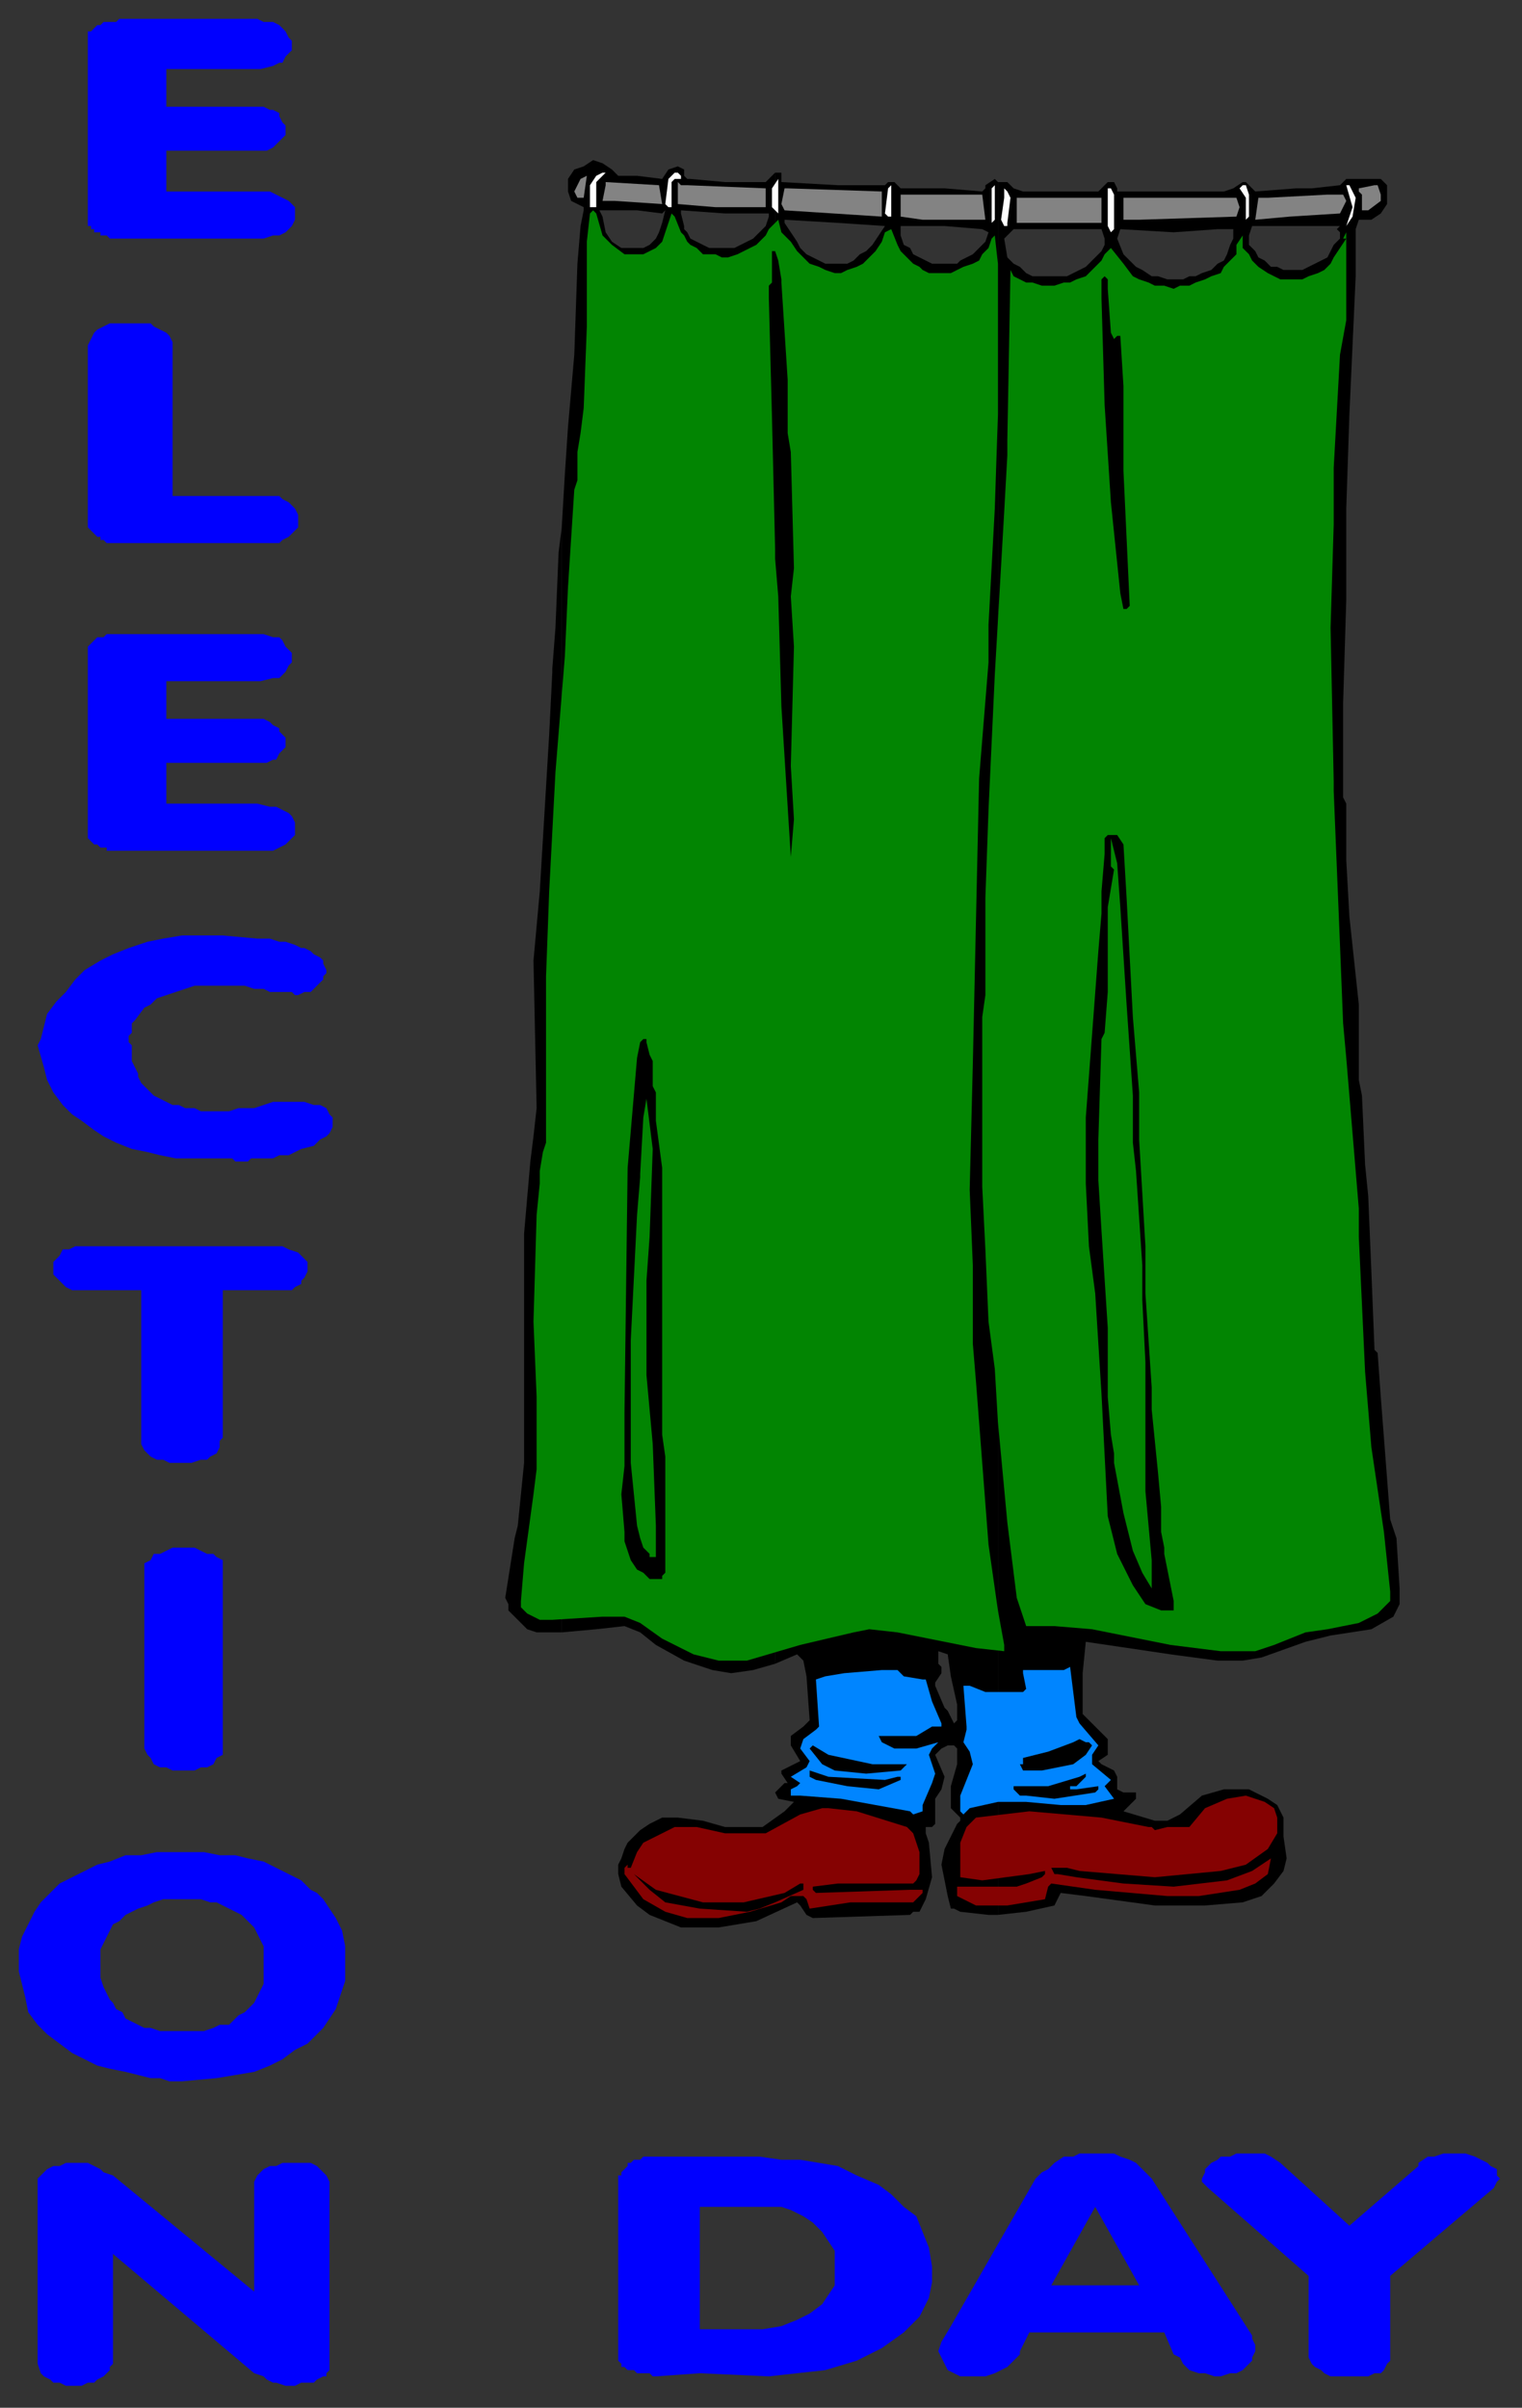 <?xml version="1.0" encoding="UTF-8" standalone="no"?>
<svg
   xmlns:dc="http://purl.org/dc/elements/1.1/"
   xmlns:cc="http://creativecommons.org/ns#"
   xmlns:rdf="http://www.w3.org/1999/02/22-rdf-syntax-ns#"
   xmlns:svg="http://www.w3.org/2000/svg"
   xmlns="http://www.w3.org/2000/svg"
   xmlns:sodipodi="http://sodipodi.sourceforge.net/DTD/sodipodi-0.dtd"
   xmlns:inkscape="http://www.inkscape.org/namespaces/inkscape"
   version="1.0"
   width="128.323mm"
   height="202.935mm"
   id="svg105"
   sodipodi:docname="ELECT001.WMF">
  <rect width="100%" height="100%" fill="#333333" stroke="none"/>
  <sodipodi:namedview
     pagecolor="#ffffff"
     bordercolor="#666666"
     borderopacity="1"
     objecttolerance="10"
     gridtolerance="10"
     guidetolerance="10"
     inkscape:pageopacity="0"
     inkscape:pageshadow="2"
     inkscape:window-width="640"
     inkscape:window-height="480"
     id="namedview107" />
  <defs
     id="defs3">
    <pattern
       id="WMFhbasepattern"
       patternUnits="userSpaceOnUse"
       width="6"
       height="6"
       x="0"
       y="0" />
  </defs>
  <path
     style="fill:#000000;fill-rule:evenodd;fill-opacity:1;stroke:none;"
     d="  M 247,55   L 246,56   L 244,58   L 231,58   L 231,68   L 244,68   L 245,68   L 245,69   L 244,72   L 242,74   L 240,76   L 238,77   L 236,78   L 234,79   L 232,79   L 230,79   L 228,79   L 226,79   L 224,78   L 222,77   L 220,76   L 219,74   L 218,73   L 218,72   L 217,68   L 217,67   L 231,68   L 231,58   L 220,57   L 219,57   L 218,56   L 218,54   L 216,53   L 213,54   L 211,57   L 203,56   L 203,67   L 211,68   L 212,67   L 211,71   L 210,74   L 209,76   L 207,78   L 205,79   L 203,79   L 201,79   L 198,79   L 195,77   L 193,74   L 192,69   L 191,67   L 191,67   L 203,67   L 203,56   L 197,56   L 195,54   L 192,52   L 189,51   L 186,53   L 183,54   L 181,57   L 181,61   L 182,64   L 186,66   L 186,67   L 185,72   L 184,84   L 183,113   L 181,136   L 180,151   L 179,168   L 179,520   L 190,519   L 199,518   L 204,520   L 209,524   L 218,529   L 227,532   L 233,533   L 240,532   L 247,530   L 247,55  z "
     id="path5" />
  <path
     style="fill:#000000;fill-rule:evenodd;fill-opacity:1;stroke:none;"
     d="  M 247,55   L 247,530   L 254,527   L 256,529   L 257,534   L 258,548   L 256,550   L 252,553   L 252,556   L 255,561   L 249,564   L 249,565   L 251,568   L 250,568   L 249,569   L 247,571   L 248,573   L 253,574   L 252,575   L 250,577   L 243,582   L 234,582   L 233,582   L 231,582   L 224,580   L 216,579   L 211,579   L 207,581   L 204,583   L 200,587   L 199,589   L 198,592   L 197,594   L 197,597   L 198,601   L 203,607   L 207,610   L 217,614   L 229,614   L 241,612   L 254,606   L 255,607   L 257,610   L 259,611   L 290,610   L 291,609   L 293,609   L 295,605   L 297,598   L 296,587   L 295,584   L 295,582   L 296,582   L 297,582   L 298,581   L 298,573   L 300,570   L 301,566   L 298,559   L 300,557   L 302,556   L 302,545   L 301,544   L 298,537   L 298,536   L 300,533   L 300,531   L 299,530   L 299,526   L 302,527   L 303,534   L 305,543   L 305,548   L 304,549   L 302,545   L 302,556   L 304,556   L 305,557   L 305,562   L 303,569   L 303,576   L 306,579   L 306,580   L 305,581   L 301,589   L 300,594   L 301,599   L 302,604   L 303,608   L 304,608   L 306,609   L 315,610   L 318,610   L 318,58   L 317,57   L 314,59   L 314,60   L 313,61   L 301,60   L 301,72   L 313,73   L 315,74   L 314,77   L 313,78   L 311,80   L 310,81   L 308,82   L 306,83   L 305,84   L 303,84   L 301,84   L 299,84   L 297,84   L 295,83   L 293,82   L 291,81   L 290,79   L 288,78   L 287,75   L 287,72   L 301,72   L 301,60   L 287,60   L 285,58   L 283,58   L 282,59   L 278,59   L 267,59   L 267,71   L 282,72   L 280,75   L 278,78   L 276,80   L 274,81   L 272,83   L 270,84   L 267,84   L 265,84   L 263,84   L 261,83   L 259,82   L 257,81   L 255,79   L 254,77   L 252,74   L 250,71   L 250,70   L 267,71   L 267,59   L 249,58   L 249,56   L 249,55   L 248,55   L 247,55  z "
     id="path7" />
  <path
     style="fill:#000000;fill-rule:evenodd;fill-opacity:1;stroke:none;"
     d="  M 179,520   L 179,168   L 178,176   L 177,200   L 176,213   L 176,214   L 175,234   L 172,284   L 170,306   L 171,353   L 170,362   L 169,370   L 167,393   L 167,440   L 167,466   L 165,486   L 164,490   L 161,509   L 162,511   L 162,513   L 164,515   L 166,517   L 168,519   L 171,520   L 174,520   L 179,520  z "
     id="path9" />
  <path
     style="fill:#000000;fill-rule:evenodd;fill-opacity:1;stroke:none;"
     d="  M 413,72   L 413,60   L 400,61   L 397,58   L 396,58   L 393,60   L 390,61   L 374,61   L 374,74   L 388,73   L 393,73   L 393,76   L 392,78   L 391,81   L 390,83   L 388,84   L 386,86   L 383,87   L 381,88   L 379,88   L 377,89   L 374,89   L 372,89   L 369,88   L 367,88   L 364,86   L 362,85   L 360,83   L 358,81   L 356,76   L 357,73   L 374,74   L 374,61   L 356,61   L 356,60   L 355,58   L 353,58   L 350,61   L 335,61   L 335,73   L 346,73   L 351,73   L 352,76   L 352,78   L 351,80   L 349,82   L 348,83   L 346,85   L 344,86   L 342,87   L 340,88   L 338,88   L 336,88   L 334,88   L 331,88   L 329,88   L 327,87   L 325,85   L 323,84   L 321,82   L 320,76   L 320,76   L 321,75   L 323,73   L 335,73   L 335,61   L 326,61   L 323,60   L 321,58   L 319,58   L 318,58   L 318,610   L 327,609   L 336,607   L 338,603   L 346,604   L 368,607   L 384,607   L 396,606   L 402,604   L 406,600   L 409,596   L 410,592   L 409,585   L 409,584   L 409,579   L 407,575   L 404,573   L 398,570   L 390,570   L 383,572   L 376,578   L 372,580   L 368,580   L 358,577   L 362,573   L 362,571   L 358,571   L 356,570   L 356,566   L 355,564   L 351,562   L 350,561   L 353,559   L 353,557   L 353,554   L 351,552   L 349,550   L 346,547   L 345,546   L 345,533   L 346,523   L 373,527   L 388,529   L 396,529   L 402,528   L 416,523   L 424,521   L 437,519   L 444,515   L 446,511   L 446,506   L 445,490   L 443,484   L 441,458   L 440,445   L 439,431   L 438,430   L 437,405   L 436,381   L 435,371   L 434,349   L 433,344   L 433,327   L 433,326   L 433,320   L 430,292   L 429,274   L 429,267   L 429,256   L 428,254   L 428,224   L 429,191   L 429,162   L 430,132   L 432,88   L 432,73   L 433,70   L 437,70   L 440,68   L 442,65   L 442,59   L 440,57   L 437,57   L 433,57   L 429,57   L 427,59   L 418,60   L 413,60   L 413,72   L 419,72   L 427,72   L 426,73   L 427,74   L 427,76   L 425,78   L 424,80   L 423,82   L 421,83   L 419,84   L 417,85   L 415,86   L 412,86   L 409,86   L 407,85   L 405,85   L 403,83   L 401,82   L 400,80   L 398,78   L 398,75   L 399,72   L 413,72  z "
     id="path11" />
  <path
     style="fill:#ffffff;fill-rule:evenodd;fill-opacity:1;stroke:none;"
     d="  M 214,58   L 214,65   L 214,66   L 213,66   L 212,65   L 213,57   L 214,56   L 215,55   L 216,55   L 217,56   L 217,57   L 216,57   L 215,57   L 214,58  z "
     id="path13" />
  <path
     style="fill:#ffffff;fill-rule:evenodd;fill-opacity:1;stroke:none;"
     d="  M 190,58   L 190,62   L 190,66   L 190,66   L 189,66   L 188,66   L 188,65   L 188,59   L 190,56   L 192,55   L 193,55   L 190,58  z "
     id="path15" />
  <path
     style="fill:#838383;fill-rule:evenodd;fill-opacity:1;stroke:none;"
     d="  M 186,63   L 184,63   L 183,61   L 185,57   L 187,56   L 186,63   L 186,63  z "
     id="path17" />
  <path
     style="fill:#ffffff;fill-rule:evenodd;fill-opacity:1;stroke:none;"
     d="  M 248,67   L 248,68   L 247,67   L 246,66   L 246,60   L 248,57   L 248,65   L 248,67  z "
     id="path19" />
  <path
     style="fill:#838383;fill-rule:evenodd;fill-opacity:1;stroke:none;"
     d="  M 211,65   L 196,64   L 193,64   L 192,64   L 193,59   L 193,58   L 210,59   L 211,65  z "
     id="path21" />
  <path
     style="fill:#838383;fill-rule:evenodd;fill-opacity:1;stroke:none;"
     d="  M 219,59   L 244,60   L 244,66   L 228,66   L 216,65   L 216,58   L 217,59   L 219,59  z "
     id="path23" />
  <path
     style="fill:#ffffff;fill-rule:evenodd;fill-opacity:1;stroke:none;"
     d="  M 317,70   L 317,70   L 316,71   L 316,71   L 316,60   L 317,59   L 317,59   L 317,70  z "
     id="path25" />
  <path
     style="fill:#ffffff;fill-rule:evenodd;fill-opacity:1;stroke:none;"
     d="  M 284,69   L 284,69   L 283,69   L 282,68   L 283,60   L 284,59   L 284,59   L 284,69  z "
     id="path27" />
  <path
     style="fill:#ffffff;fill-rule:evenodd;fill-opacity:1;stroke:none;"
     d="  M 432,63   L 431,69   L 429,72   L 429,72   L 431,66   L 429,59   L 430,59   L 432,63  z "
     id="path29" />
  <path
     style="fill:#838383;fill-rule:evenodd;fill-opacity:1;stroke:none;"
     d="  M 440,62   L 440,64   L 436,67   L 434,67   L 434,62   L 433,61   L 433,60   L 438,59   L 439,59   L 440,62  z "
     id="path31" />
  <path
     style="fill:#ffffff;fill-rule:evenodd;fill-opacity:1;stroke:none;"
     d="  M 398,62   L 398,69   L 397,70   L 397,71   L 397,63   L 395,60   L 396,59   L 397,59   L 398,62  z "
     id="path33" />
  <path
     style="fill:#838383;fill-rule:evenodd;fill-opacity:1;stroke:none;"
     d="  M 281,61   L 281,69   L 250,67   L 249,65   L 250,60   L 251,60   L 281,61  z "
     id="path35" />
  <path
     style="fill:#ffffff;fill-rule:evenodd;fill-opacity:1;stroke:none;"
     d="  M 355,62   L 355,73   L 354,74   L 353,72   L 353,64   L 353,61   L 353,60   L 354,60   L 355,62  z "
     id="path37" />
  <path
     style="fill:#838383;fill-rule:evenodd;fill-opacity:1;stroke:none;"
     d="  M 429,64   L 427,68   L 411,69   L 400,70   L 401,63   L 400,63   L 400,63   L 404,63   L 423,62   L 427,62   L 428,62   L 429,64  z "
     id="path39" />
  <path
     style="fill:#838383;fill-rule:evenodd;fill-opacity:1;stroke:none;"
     d="  M 314,70   L 294,70   L 287,69   L 287,62   L 313,62   L 314,70  z "
     id="path41" />
  <path
     style="fill:#ffffff;fill-rule:evenodd;fill-opacity:1;stroke:none;"
     d="  M 322,63   L 321,71   L 321,72   L 320,72   L 319,70   L 320,63   L 320,60   L 321,61   L 322,63  z "
     id="path43" />
  <path
     style="fill:#838383;fill-rule:evenodd;fill-opacity:1;stroke:none;"
     d="  M 351,71   L 324,71   L 324,63   L 351,63   L 351,71  z "
     id="path45" />
  <path
     style="fill:#838383;fill-rule:evenodd;fill-opacity:1;stroke:none;"
     d="  M 380,63   L 390,63   L 394,63   L 395,66   L 394,69   L 363,70   L 358,70   L 358,63   L 361,63   L 380,63  z "
     id="path47" />
  <path
     style="fill:#028502;fill-rule:evenodd;fill-opacity:1;stroke:none;"
     d="  M 192,75   L 195,78   L 199,81   L 202,81   L 205,81   L 207,80   L 209,79   L 211,77   L 212,74   L 213,71   L 214,68   L 215,69   L 217,74   L 218,75   L 219,77   L 220,78   L 222,79   L 224,81   L 226,81   L 228,81   L 230,82   L 232,82   L 235,81   L 237,80   L 239,79   L 241,78   L 244,75   L 245,73   L 248,70   L 249,74   L 252,77   L 254,80   L 256,82   L 258,84   L 261,85   L 263,86   L 266,87   L 268,87   L 270,86   L 273,85   L 275,84   L 277,82   L 279,80   L 281,77   L 282,74   L 284,73   L 286,78   L 287,80   L 289,82   L 291,84   L 293,85   L 294,86   L 296,87   L 298,87   L 300,87   L 303,87   L 305,86   L 307,85   L 310,84   L 312,83   L 313,81   L 315,79   L 316,76   L 317,75   L 318,84   L 318,132   L 317,162   L 315,199   L 315,211   L 312,248   L 310,339   L 309,379   L 310,403   L 310,428   L 311,440   L 315,492   L 318,513   L 320,524   L 320,525   L 320,526   L 311,525   L 286,520   L 277,519   L 272,520   L 255,524   L 238,529   L 229,529   L 221,527   L 211,522   L 204,517   L 199,515   L 192,515   L 176,516   L 174,516   L 172,516   L 170,515   L 168,514   L 167,513   L 166,512   L 166,510   L 167,498   L 170,476   L 171,468   L 171,445   L 170,421   L 171,387   L 172,377   L 172,373   L 173,367   L 174,364   L 174,311   L 175,284   L 177,246   L 180,209   L 181,187   L 183,156   L 184,153   L 184,149   L 184,147   L 184,144   L 185,138   L 186,130   L 187,104   L 187,77   L 188,68   L 189,67   L 190,68   L 192,75  z "
     id="path49" />
  <path
     style="fill:#028502;fill-rule:evenodd;fill-opacity:1;stroke:none;"
     d="  M 429,82   L 429,102   L 427,113   L 425,149   L 425,167   L 424,200   L 425,249   L 425,252   L 427,301   L 428,326   L 429,337   L 433,385   L 433,394   L 435,437   L 437,461   L 441,488   L 443,507   L 443,510   L 439,514   L 433,517   L 423,519   L 416,520   L 406,524   L 400,526   L 389,526   L 373,524   L 348,519   L 336,518   L 327,518   L 324,509   L 321,485   L 318,453   L 317,436   L 315,421   L 314,398   L 313,378   L 313,374   L 313,363   L 313,324   L 314,317   L 314,286   L 315,258   L 317,215   L 320,163   L 321,145   L 321,140   L 322,86   L 323,88   L 325,89   L 327,90   L 329,90   L 332,91   L 334,91   L 336,91   L 339,90   L 341,90   L 343,89   L 346,88   L 348,86   L 349,85   L 351,83   L 352,81   L 354,79   L 358,84   L 361,88   L 363,89   L 366,90   L 368,91   L 371,91   L 374,92   L 376,91   L 379,91   L 381,90   L 384,89   L 386,88   L 389,87   L 390,85   L 392,83   L 394,81   L 394,78   L 396,75   L 396,79   L 398,81   L 399,83   L 401,85   L 404,87   L 406,88   L 408,89   L 410,89   L 413,89   L 415,89   L 417,88   L 420,87   L 422,86   L 424,84   L 425,82   L 427,79   L 429,76   L 428,76   L 429,74   L 429,74   L 429,76   L 429,82  z "
     id="path51" />
  <path
     style="fill:#000000;fill-rule:evenodd;fill-opacity:1;stroke:none;"
     d="  M 248,83   L 249,89   L 249,90   L 251,121   L 251,138   L 252,144   L 253,181   L 252,190   L 253,206   L 252,244   L 253,261   L 252,273   L 252,273   L 249,225   L 248,190   L 247,178   L 247,175   L 246,133   L 245,95   L 245,91   L 246,90   L 246,80   L 247,80   L 247,80   L 248,83  z "
     id="path53" />
  <path
     style="fill:#000000;fill-rule:evenodd;fill-opacity:1;stroke:none;"
     d="  M 353,92   L 353,92   L 354,106   L 355,108   L 356,107   L 357,107   L 358,123   L 358,150   L 360,193   L 359,194   L 358,194   L 357,189   L 354,160   L 352,129   L 351,95   L 351,92   L 351,89   L 352,88   L 353,89   L 353,92  z "
     id="path55" />
  <path
     style="fill:#000000;fill-rule:evenodd;fill-opacity:1;stroke:none;"
     d="  M 358,269   L 359,286   L 361,324   L 363,348   L 363,363   L 365,397   L 365,412   L 367,442   L 367,443   L 367,449   L 369,469   L 370,480   L 370,488   L 371,493   L 371,495   L 374,510   L 374,513   L 372,513   L 370,513   L 365,511   L 361,505   L 356,495   L 353,483   L 351,444   L 349,412   L 347,397   L 346,377   L 346,356   L 350,303   L 351,291   L 351,284   L 352,272   L 352,267   L 353,266   L 354,266   L 356,266   L 358,269  z "
     id="path57" />
  <path
     style="fill:#028502;fill-rule:evenodd;fill-opacity:1;stroke:none;"
     d="  M 357,289   L 359,320   L 361,349   L 361,364   L 362,373   L 364,403   L 364,414   L 365,434   L 365,456   L 365,464   L 365,475   L 367,497   L 367,504   L 367,505   L 367,506   L 364,501   L 361,494   L 358,482   L 355,466   L 355,464   L 355,463   L 354,457   L 353,445   L 353,423   L 351,392   L 350,376   L 350,363   L 351,331   L 352,329   L 353,316   L 353,311   L 353,289   L 355,277   L 354,276   L 354,267   L 356,275   L 357,289  z "
     id="path59" />
  <path
     style="fill:#000000;fill-rule:evenodd;fill-opacity:1;stroke:none;"
     d="  M 206,332   L 207,336   L 208,338   L 208,346   L 209,348   L 209,357   L 211,372   L 211,418   L 211,457   L 212,464   L 212,496   L 212,499   L 212,501   L 211,502   L 211,503   L 210,503   L 207,503   L 205,501   L 203,500   L 201,497   L 200,494   L 199,491   L 199,488   L 198,476   L 199,467   L 199,450   L 200,372   L 203,337   L 204,332   L 205,331   L 206,331   L 206,332  z "
     id="path61" />
  <path
     style="fill:#028502;fill-rule:evenodd;fill-opacity:1;stroke:none;"
     d="  M 207,394   L 206,408   L 206,438   L 208,460   L 209,486   L 209,489   L 209,494   L 209,495   L 209,496   L 208,496   L 207,496   L 207,495   L 205,493   L 204,490   L 203,486   L 201,466   L 201,427   L 203,387   L 204,375   L 204,374   L 205,356   L 206,350   L 208,366   L 207,394  z "
     id="path63" />
  <path
     style="fill:#0085ff;fill-rule:evenodd;fill-opacity:1;stroke:none;"
     d="  M 344,549   L 350,556   L 348,559   L 348,561   L 348,561   L 348,562   L 354,567   L 352,569   L 355,573   L 346,575   L 338,575   L 327,574   L 318,574   L 309,576   L 307,578   L 306,577   L 306,572   L 310,562   L 309,558   L 307,555   L 308,551   L 308,551   L 308,550   L 307,537   L 307,537   L 309,537   L 314,539   L 326,539   L 327,538   L 326,533   L 326,532   L 328,532   L 339,532   L 341,531   L 343,547   L 344,549  z "
     id="path65" />
  <path
     style="fill:#0085ff;fill-rule:evenodd;fill-opacity:1;stroke:none;"
     d="  M 288,534   L 294,535   L 294,535   L 295,535   L 297,542   L 300,549   L 300,550   L 297,550   L 292,553   L 281,553   L 280,553   L 281,555   L 285,557   L 292,557   L 299,555   L 297,557   L 296,559   L 298,565   L 297,568   L 294,575   L 294,577   L 291,578   L 290,577   L 268,573   L 255,572   L 252,572   L 252,571   L 252,570   L 254,569   L 255,568   L 255,568   L 252,566   L 252,566   L 257,563   L 258,561   L 255,557   L 256,554   L 260,551   L 261,550   L 260,535   L 263,534   L 269,533   L 281,532   L 286,532   L 288,534  z "
     id="path67" />
  <path
     style="fill:#000000;fill-rule:evenodd;fill-opacity:1;stroke:none;"
     d="  M 347,555   L 347,555   L 347,555   L 348,556   L 346,559   L 342,562   L 332,564   L 326,564   L 325,562   L 326,562   L 326,560   L 334,558   L 342,555   L 344,554   L 346,555   L 347,555  z "
     id="path69" />
  <path
     style="fill:#000000;fill-rule:evenodd;fill-opacity:1;stroke:none;"
     d="  M 278,562   L 286,562   L 288,562   L 289,562   L 287,564   L 276,565   L 266,564   L 262,562   L 258,557   L 258,557   L 259,556   L 264,559   L 278,562  z "
     id="path71" />
  <path
     style="fill:#000000;fill-rule:evenodd;fill-opacity:1;stroke:none;"
     d="  M 264,566   L 282,567   L 286,566   L 287,566   L 287,567   L 280,570   L 270,569   L 260,567   L 258,566   L 258,564   L 261,565   L 264,566  z "
     id="path73" />
  <path
     style="fill:#000000;fill-rule:evenodd;fill-opacity:1;stroke:none;"
     d="  M 346,566   L 343,569   L 341,569   L 341,570   L 343,570   L 350,569   L 350,570   L 349,571   L 336,573   L 327,572   L 325,572   L 323,570   L 323,569   L 334,569   L 344,566   L 346,565   L 346,565   L 346,566  z "
     id="path75" />
  <path
     style="fill:#850202;fill-rule:evenodd;fill-opacity:1;stroke:none;"
     d="  M 406,576   L 407,579   L 407,584   L 404,589   L 397,594   L 389,596   L 368,598   L 344,596   L 340,595   L 336,595   L 335,595   L 335,595   L 335,595   L 336,597   L 337,597   L 343,598   L 358,600   L 374,601   L 391,599   L 399,596   L 405,592   L 404,597   L 400,600   L 395,602   L 382,604   L 372,604   L 349,602   L 335,600   L 334,601   L 333,605   L 321,607   L 311,607   L 305,604   L 305,602   L 305,601   L 305,601   L 314,601   L 324,601   L 327,600   L 332,598   L 333,597   L 333,596   L 328,597   L 313,599   L 306,598   L 306,597   L 306,587   L 308,582   L 311,579   L 328,577   L 351,579   L 366,582   L 367,582   L 368,583   L 372,582   L 377,582   L 379,582   L 384,576   L 391,573   L 397,572   L 403,574   L 406,576  z "
     id="path77" />
  <path
     style="fill:#850202;fill-rule:evenodd;fill-opacity:1;stroke:none;"
     d="  M 289,582   L 291,584   L 293,590   L 293,597   L 292,599   L 291,600   L 267,600   L 259,601   L 259,602   L 259,602   L 260,603   L 290,602   L 293,602   L 294,602   L 294,603   L 291,606   L 271,606   L 258,608   L 257,605   L 256,604   L 252,604   L 249,606   L 239,609   L 229,611   L 219,611   L 212,609   L 205,605   L 199,597   L 199,595   L 200,594   L 200,595   L 201,595   L 201,595   L 203,590   L 205,587   L 209,585   L 215,582   L 222,582   L 231,584   L 234,584   L 239,584   L 244,584   L 255,578   L 262,576   L 264,576   L 273,577   L 289,582  z "
     id="path79" />
  <path
     style="fill:#000000;fill-rule:evenodd;fill-opacity:1;stroke:none;"
     d="  M 224,606   L 237,606   L 250,603   L 255,600   L 256,600   L 256,602   L 247,606   L 242,608   L 238,609   L 223,608   L 212,606   L 207,602   L 204,599   L 202,597   L 209,602   L 224,606  z "
     id="path81" />
  <path
     style="fill:#0000ff;fill-rule:evenodd;fill-opacity:1;stroke:none;"
     d="  M 12,720   L 12,695   L 12,695   L 12,694   L 13,693   L 14,692   L 15,691   L 17,690   L 19,690   L 21,689   L 22,689   L 24,689   L 26,689   L 28,689   L 30,690   L 32,691   L 33,692   L 36,693   L 81,730   L 81,695   L 81,695   L 82,693   L 83,692   L 84,691   L 86,690   L 88,690   L 90,689   L 92,689   L 94,689   L 96,689   L 99,689   L 101,690   L 102,691   L 103,692   L 104,693   L 105,695   L 105,754   L 105,755   L 104,756   L 104,757   L 103,757   L 101,758   L 100,759   L 98,759   L 96,759   L 94,760   L 93,760   L 91,760   L 88,759   L 87,759   L 85,758   L 84,757   L 81,756   L 36,718   L 36,753   L 35,754   L 35,755   L 34,756   L 33,757   L 31,758   L 30,759   L 28,759   L 26,760   L 23,760   L 21,760   L 19,759   L 17,759   L 16,758   L 14,757   L 13,756   L 12,753   L 12,720  z "
     id="path83" />
  <path
     style="fill:#0000ff;fill-rule:evenodd;fill-opacity:1;stroke:none;"
     d="  M 46,557   L 46,501   L 46,500   L 46,498   L 48,497   L 49,495   L 51,495   L 53,494   L 55,493   L 57,493   L 60,493   L 62,493   L 64,494   L 66,495   L 68,495   L 69,496   L 71,497   L 71,500   L 71,557   L 71,558   L 71,559   L 69,560   L 68,562   L 66,563   L 64,563   L 62,564   L 60,564   L 58,564   L 55,564   L 53,563   L 51,563   L 49,562   L 48,560   L 47,559   L 46,557  z "
     id="path85" />
  <path
     style="fill:#0000ff;fill-rule:evenodd;fill-opacity:1;stroke:none;"
     d="  M 45,448   L 45,411   L 26,411   L 25,411   L 23,411   L 21,410   L 20,409   L 19,408   L 18,407   L 17,406   L 17,405   L 17,403   L 17,402   L 18,401   L 19,400   L 20,398   L 22,398   L 24,397   L 28,397   L 84,397   L 86,397   L 90,397   L 92,398   L 95,399   L 96,400   L 97,401   L 98,402   L 98,404   L 98,405   L 97,407   L 96,408   L 96,409   L 94,410   L 93,411   L 91,411   L 88,411   L 71,411   L 71,458   L 70,459   L 70,461   L 69,463   L 67,464   L 66,465   L 64,465   L 61,466   L 59,466   L 57,466   L 54,466   L 52,465   L 50,465   L 48,464   L 47,463   L 46,462   L 45,460   L 45,448  z "
     id="path87" />
  <path
     style="fill:#0000ff;fill-rule:evenodd;fill-opacity:1;stroke:none;"
     d="  M 12,333   L 13,331   L 14,327   L 15,323   L 18,319   L 21,316   L 24,312   L 27,309   L 32,306   L 36,304   L 41,302   L 47,300   L 52,299   L 58,298   L 65,298   L 71,298   L 82,299   L 83,299   L 86,299   L 89,300   L 91,300   L 94,301   L 96,302   L 97,302   L 99,303   L 100,304   L 102,305   L 102,305   L 103,306   L 103,307   L 104,309   L 104,310   L 103,311   L 103,312   L 102,313   L 101,314   L 100,315   L 99,316   L 98,316   L 97,316   L 95,317   L 94,317   L 93,316   L 92,316   L 90,316   L 89,316   L 87,316   L 86,316   L 84,315   L 83,315   L 81,315   L 78,314   L 76,314   L 73,314   L 70,314   L 67,314   L 64,314   L 62,314   L 59,315   L 56,316   L 53,317   L 50,318   L 48,320   L 46,321   L 43,325   L 42,326   L 42,326   L 42,328   L 42,329   L 41,330   L 41,332   L 42,333   L 42,335   L 42,337   L 42,338   L 43,340   L 44,342   L 44,343   L 45,345   L 46,346   L 48,348   L 49,349   L 51,350   L 53,351   L 55,352   L 57,352   L 59,353   L 62,353   L 64,354   L 66,354   L 69,354   L 71,354   L 73,354   L 76,353   L 78,353   L 81,353   L 84,352   L 87,351   L 91,351   L 94,351   L 97,351   L 100,352   L 102,352   L 104,353   L 105,355   L 106,356   L 106,357   L 106,359   L 105,361   L 104,362   L 102,363   L 100,365   L 96,366   L 94,367   L 92,368   L 89,368   L 87,369   L 85,369   L 83,369   L 82,369   L 80,369   L 79,370   L 77,370   L 76,370   L 75,370   L 74,369   L 72,369   L 71,369   L 69,369   L 67,369   L 61,369   L 56,369   L 51,368   L 47,367   L 42,366   L 37,364   L 33,362   L 30,360   L 26,357   L 23,355   L 20,352   L 17,348   L 15,344   L 14,340   L 12,333  z "
     id="path89" />
  <path
     style="fill:#0000ff;fill-rule:evenodd;fill-opacity:1;stroke:none;"
     d="  M 28,230   L 28,208   L 28,208   L 28,207   L 28,206   L 28,206   L 29,205   L 30,204   L 30,204   L 31,203   L 32,203   L 33,203   L 34,202   L 35,202   L 36,202   L 37,202   L 38,202   L 39,202   L 81,202   L 82,202   L 84,202   L 87,203   L 89,203   L 90,204   L 91,206   L 92,207   L 93,208   L 93,210   L 93,211   L 92,212   L 91,214   L 90,215   L 89,216   L 87,216   L 83,217   L 53,217   L 53,229   L 81,229   L 82,229   L 84,229   L 86,230   L 87,231   L 89,232   L 89,233   L 90,234   L 91,235   L 91,237   L 91,238   L 90,239   L 89,240   L 88,242   L 87,242   L 85,243   L 82,243   L 53,243   L 53,256   L 81,256   L 82,256   L 86,257   L 88,257   L 90,258   L 92,259   L 93,260   L 94,262   L 94,263   L 94,264   L 94,266   L 93,267   L 92,268   L 91,269   L 89,270   L 87,271   L 84,271   L 37,271   L 36,271   L 35,271   L 34,271   L 34,270   L 33,270   L 32,270   L 32,270   L 31,269   L 30,269   L 30,269   L 29,268   L 29,268   L 28,267   L 28,267   L 28,266   L 28,266   L 28,230  z "
     id="path91" />
  <path
     style="fill:#0000ff;fill-rule:evenodd;fill-opacity:1;stroke:none;"
     d="  M 28,124   L 28,111   L 28,110   L 29,108   L 30,106   L 31,105   L 33,104   L 35,103   L 38,103   L 40,103   L 43,103   L 45,103   L 48,103   L 49,104   L 51,105   L 53,106   L 54,107   L 55,109   L 55,158   L 85,158   L 86,158   L 89,158   L 90,159   L 92,160   L 93,161   L 94,162   L 95,164   L 95,165   L 95,166   L 95,168   L 94,169   L 93,170   L 92,171   L 90,172   L 89,173   L 85,173   L 39,173   L 39,173   L 37,173   L 36,173   L 34,173   L 33,172   L 32,172   L 32,171   L 31,171   L 30,170   L 30,170   L 29,169   L 29,169   L 28,168   L 28,168   L 28,168   L 28,167   L 28,124  z "
     id="path93" />
  <path
     style="fill:#0000ff;fill-rule:evenodd;fill-opacity:1;stroke:none;"
     d="  M 28,35   L 28,13   L 28,13   L 28,12   L 28,11   L 28,10   L 29,10   L 30,9   L 30,9   L 31,8   L 32,8   L 33,7   L 34,7   L 35,7   L 36,7   L 37,7   L 38,6   L 39,6   L 81,6   L 82,6   L 84,7   L 87,7   L 89,8   L 90,9   L 91,10   L 92,12   L 93,13   L 93,14   L 93,16   L 92,17   L 91,18   L 90,20   L 89,20   L 87,21   L 83,22   L 53,22   L 53,34   L 81,34   L 82,34   L 84,34   L 86,35   L 87,35   L 89,36   L 89,37   L 90,39   L 91,40   L 91,42   L 91,43   L 90,44   L 89,45   L 88,46   L 87,47   L 85,48   L 82,48   L 53,48   L 53,61   L 81,61   L 82,61   L 86,61   L 88,62   L 90,63   L 92,64   L 93,65   L 94,66   L 94,68   L 94,69   L 94,70   L 93,72   L 92,73   L 91,74   L 89,75   L 87,75   L 84,76   L 37,76   L 36,76   L 35,76   L 34,75   L 34,75   L 33,75   L 32,75   L 32,74   L 31,74   L 30,74   L 30,73   L 29,73   L 29,72   L 28,72   L 28,71   L 28,71   L 28,70   L 28,35  z "
     id="path95" />
  <path
     style="fill:#0000ff;fill-rule:evenodd;fill-opacity:1;stroke:none;"
     d="  M 385,697   L 384,696   L 383,695   L 383,694   L 384,692   L 384,691   L 386,689   L 388,688   L 389,687   L 392,687   L 394,686   L 396,686   L 399,686   L 401,686   L 403,686   L 405,687   L 408,689   L 430,709   L 452,690   L 452,689   L 455,687   L 457,687   L 460,686   L 462,686   L 465,686   L 467,686   L 470,687   L 472,688   L 474,689   L 475,690   L 477,691   L 477,693   L 478,694   L 477,695   L 476,697   L 443,725   L 443,751   L 443,752   L 442,753   L 441,755   L 440,756   L 438,756   L 436,757   L 434,757   L 431,757   L 429,757   L 427,757   L 424,757   L 422,756   L 421,755   L 419,754   L 418,753   L 417,751   L 417,725   L 385,697  z "
     id="path97" />
  <path
     style="fill:#0000ff;fill-rule:evenodd;fill-opacity:1;stroke:none;"
     d="  M 349,686   L 350,686   L 352,686   L 355,686   L 357,687   L 360,688   L 362,689   L 364,691   L 365,692   L 367,694   L 399,744   L 399,745   L 400,747   L 400,749   L 399,751   L 399,752   L 397,754   L 396,755   L 394,756   L 392,756   L 389,757   L 387,757   L 384,756   L 382,756   L 379,755   L 377,753   L 376,751   L 374,750   L 371,743   L 328,743   L 325,749   L 325,750   L 323,752   L 321,754   L 319,755   L 317,756   L 314,757   L 311,757   L 309,757   L 306,757   L 304,756   L 302,755   L 301,753   L 300,751   L 299,749   L 300,746   L 303,741   L 330,694   L 332,692   L 334,691   L 336,689   L 339,687   L 342,687   L 344,686   L 347,686   L 349,686   L 349,703   L 335,728   L 363,728   L 349,703   L 349,686  z "
     id="path99" />
  <path
     style="fill:#0000ff;fill-rule:evenodd;fill-opacity:1;stroke:none;"
     d="  M 223,756   L 245,757   L 263,755   L 273,752   L 281,748   L 288,743   L 293,738   L 296,732   L 297,727   L 297,722   L 296,716   L 294,711   L 292,706   L 288,703   L 284,699   L 280,696   L 273,693   L 267,690   L 261,689   L 255,688   L 249,688   L 242,687   L 207,687   L 205,687   L 204,688   L 203,688   L 202,688   L 201,689   L 201,689   L 200,689   L 200,690   L 199,691   L 199,691   L 198,692   L 198,693   L 197,693   L 197,694   L 197,695   L 197,695   L 197,716   L 197,750   L 197,752   L 197,752   L 198,753   L 198,754   L 199,754   L 200,755   L 201,755   L 202,755   L 203,756   L 204,756   L 205,756   L 206,756   L 207,756   L 208,757   L 209,757   L 209,757   L 223,756   L 223,742   L 223,703   L 245,703   L 249,703   L 252,704   L 256,706   L 259,708   L 262,711   L 264,714   L 266,717   L 266,721   L 266,724   L 266,728   L 264,731   L 262,734   L 258,737   L 254,739   L 249,741   L 243,742   L 240,742   L 223,742   L 223,756  z "
     id="path101" />
  <path
     style="fill:#0000ff;fill-rule:evenodd;fill-opacity:1;stroke:none;"
     d="  M 55,590   L 50,590   L 45,591   L 40,591   L 35,593   L 31,594   L 27,596   L 23,598   L 19,600   L 16,603   L 13,606   L 11,609   L 9,613   L 7,617   L 6,621   L 6,626   L 6,628   L 8,636   L 9,641   L 12,645   L 15,648   L 19,651   L 23,654   L 27,656   L 31,658   L 35,659   L 40,660   L 44,661   L 48,662   L 51,662   L 54,663   L 57,663   L 58,663   L 69,662   L 75,661   L 81,660   L 86,658   L 90,656   L 94,653   L 98,651   L 101,648   L 103,646   L 105,643   L 107,640   L 108,637   L 109,634   L 110,631   L 110,628   L 110,627   L 110,620   L 109,615   L 107,611   L 105,608   L 103,605   L 101,603   L 99,602   L 96,599   L 92,597   L 88,595   L 84,593   L 79,592   L 75,591   L 70,591   L 65,590   L 60,590   L 55,590   L 55,605   L 59,605   L 64,605   L 67,606   L 69,606   L 71,607   L 73,608   L 75,609   L 77,610   L 78,611   L 80,613   L 81,614   L 82,616   L 83,618   L 84,620   L 84,623   L 84,625   L 84,627   L 84,630   L 84,632   L 83,634   L 82,636   L 81,638   L 80,639   L 78,641   L 76,642   L 75,643   L 73,645   L 70,645   L 68,646   L 65,647   L 63,647   L 60,647   L 58,647   L 54,647   L 51,647   L 48,646   L 46,646   L 44,645   L 42,644   L 40,643   L 39,641   L 37,640   L 36,638   L 35,637   L 34,635   L 33,633   L 32,630   L 32,628   L 32,627   L 32,623   L 32,621   L 33,619   L 34,617   L 35,615   L 36,613   L 38,612   L 40,610   L 42,609   L 44,608   L 47,607   L 49,606   L 52,605   L 55,605   L 55,590  z "
     id="path103" />
</svg>
